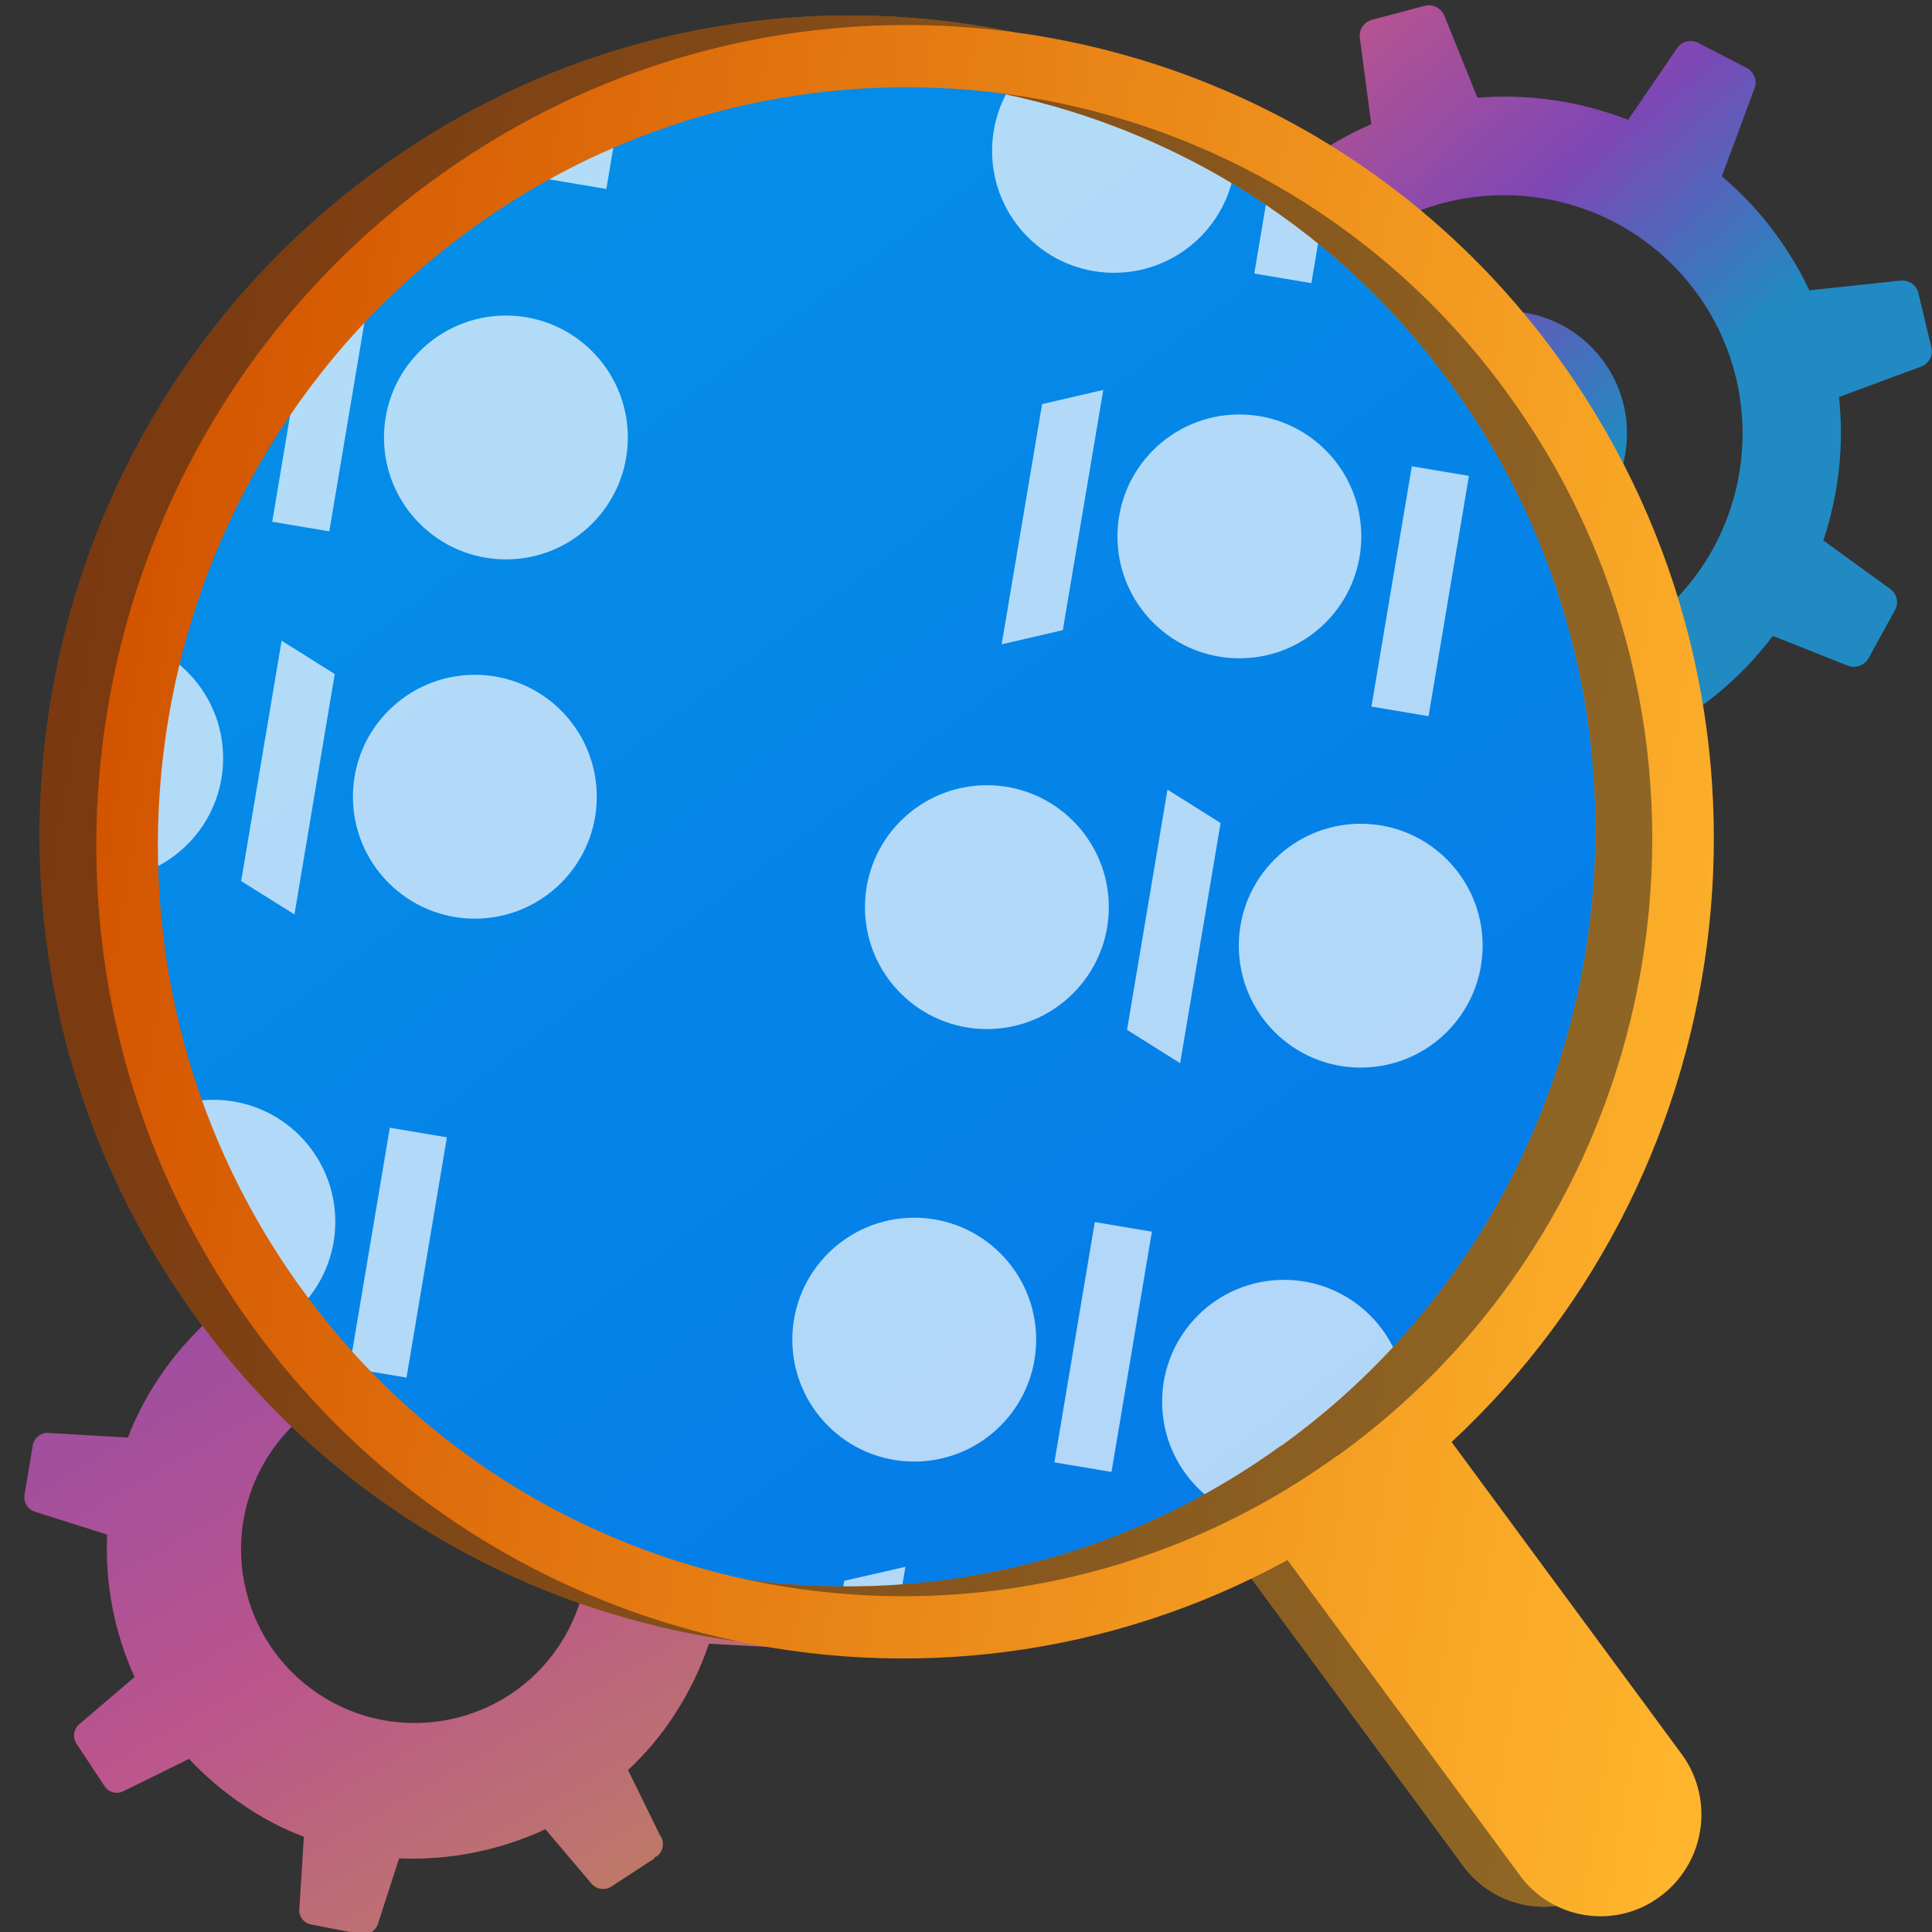 <?xml version="1.0" encoding="UTF-8"?>
<svg id="Layer_1" data-name="Layer 1" xmlns="http://www.w3.org/2000/svg" xmlns:xlink="http://www.w3.org/1999/xlink" viewBox="0 0 100.78 100.78">
  <rect x="0" y="0" width="100.78" height="100.78" fill="#333333" stroke="none"/>
  <defs>
    <style>
      .cls-1 {
        fill: none;
      }

      .cls-2 {
        fill: url(#linear-gradient);
      }

      .cls-2, .cls-3 {
        opacity: .7;
      }

      .cls-4 {
        clip-path: url(#clippath);
      }

      .cls-5 {
        fill: #fff;
      }

      .cls-6 {
        fill: #231f20;
        isolation: isolate;
        opacity: .5;
      }

      .cls-7 {
        fill: url(#linear-gradient-3);
      }

      .cls-8 {
        fill: url(#linear-gradient-4);
      }

      .cls-9 {
        fill: url(#linear-gradient-5);
      }

      .cls-10 {
        opacity: .69;
      }

      .cls-3 {
        fill: url(#linear-gradient-2);
      }
    </style>
    <linearGradient id="linear-gradient" x1="46.67" y1="-4.73" x2="78.25" y2="21.11" gradientTransform="translate(8.27 -7.72) rotate(9.54)" gradientUnits="userSpaceOnUse">
      <stop offset="0" stop-color="#ffcd4c"/>
      <stop offset=".34" stop-color="#f563b4"/>
      <stop offset=".68" stop-color="#9e50ed"/>
      <stop offset=".99" stop-color="#1aafff"/>
    </linearGradient>
    <linearGradient id="linear-gradient-2" x1="1302.52" y1="1838.6" x2="1389.6" y2="1909.84" gradientTransform="translate(1638.84 1704.58) rotate(-80.46) scale(1 -1)" xlink:href="#linear-gradient"/>
    <clipPath id="clippath">
      <circle class="cls-1" cx="44.25" cy="43.42" r="41.1"/>
    </clipPath>
    <linearGradient id="linear-gradient-3" x1="-47.07" y1="-786.57" x2="151.69" y2="-975.07" gradientTransform="translate(144.53 -818.31) rotate(9.54) scale(1 -1)" gradientUnits="userSpaceOnUse">
      <stop offset="0" stop-color="#05a1e8"/>
      <stop offset="1" stop-color="#0562e8"/>
    </linearGradient>
    <linearGradient id="linear-gradient-4" x1="1.79" y1="47.82" x2="93.41" y2="47.82" gradientTransform="translate(8.27 -7.72) rotate(9.54)" gradientUnits="userSpaceOnUse">
      <stop offset="0" stop-color="#d35400"/>
      <stop offset="1" stop-color="#ffb62d"/>
    </linearGradient>
    <linearGradient id="linear-gradient-5" x1="4.79" y1="47.83" x2="96.42" y2="47.83" xlink:href="#linear-gradient-4"/>
  </defs>
  <path class="cls-2" d="M80.86,20.74c-1.03-1.33-2.95-1.57-4.28-.53-1.33,1.03-1.57,2.95-.53,4.28,1.03,1.33,2.95,1.57,4.27,.53h0c1.33-1.03,1.57-2.94,.54-4.27,0,0,0,0,0,0Zm7.41-5.77c-4.23-5.42-12.04-6.38-17.46-2.16-5.42,4.23-6.38,12.04-2.16,17.46,4.23,5.42,12.04,6.38,17.46,2.16h0c5.42-4.23,6.38-12.04,2.16-17.46h0Zm-14.82,11.56c-2.17-2.78-1.67-6.79,1.11-8.96,2.78-2.17,6.79-1.67,8.96,1.11s1.67,6.79-1.11,8.96c0,0,0,0,0,0h0c-2.78,2.17-6.79,1.67-8.96-1.11Zm12.34,17.09l-2.75,.74c-.43,.11-.88-.13-1.03-.56l-1.5-3.73c-2.85,.33-5.74-.05-8.41-1.09l-2.31,3.15c-.25,.38-.75,.5-1.14,.27l-2.49-1.39c-.39-.22-.56-.7-.37-1.11l1.51-3.74c-.98-.82-1.88-1.73-2.67-2.74-.85-1.09-1.57-2.27-2.14-3.53l-4.08,.56c-.44,.08-.87-.2-.98-.64l-.74-2.76c-.11-.43,.13-.88,.55-1.03l3.78-1.54c-.29-2.77,.07-5.58,1.07-8.18l-3.48-2.53c-.38-.25-.5-.75-.28-1.14l1.35-2.49c.22-.4,.7-.56,1.11-.38l4.19,1.64c1.77-2.13,4.01-3.82,6.55-4.92l-.59-4.46c-.08-.45,.2-.88,.64-.99l2.75-.73c.43-.1,.88,.14,1.03,.56l1.71,4.24c2.68-.22,5.36,.18,7.86,1.15l2.53-3.7c.24-.39,.73-.52,1.13-.31l2.52,1.3c.4,.21,.58,.69,.4,1.1l-1.66,4.47s-.02,.05-.04,.08c.92,.78,1.77,1.66,2.51,2.61,.81,1.04,1.51,2.17,2.07,3.36l.02-.02,4.71-.5c.45-.06,.87,.24,.96,.68l.66,2.78c.12,.44-.13,.9-.57,1.04l-4.24,1.57c.27,2.52-.01,5.07-.82,7.48l3.46,2.51c.38,.25,.5,.75,.27,1.14l-1.37,2.5c-.22,.39-.71,.55-1.12,.37l-3.87-1.54c-1.74,2.31-4.03,4.16-6.65,5.38l.54,4.09c.07,.43-.18,.84-.6,.97v-.02Z"/>
  <path class="cls-3" d="M26.65,73.28c-4.16-2.77-9.79-1.64-12.56,2.52-2.77,4.16-1.64,9.79,2.52,12.56,4.16,2.77,9.78,1.65,12.55-2.51h0c2.77-4.17,1.64-9.79-2.51-12.57Zm7.43,23.7l-2.19,1.43c-.34,.22-.8,.15-1.06-.18l-2.38-2.81c-2.39,1.11-5.01,1.63-7.63,1.52l-1.1,3.4c-.12,.39-.51,.63-.9,.55l-2.58-.5c-.41-.07-.69-.46-.62-.87l.23-3.71c-1.1-.41-2.14-.96-3.11-1.62-1.05-.7-2.02-1.52-2.88-2.44l-3.39,1.67c-.36,.2-.82,.08-1.03-.27l-1.45-2.19c-.22-.34-.15-.8,.18-1.05l2.85-2.43c-1.06-2.33-1.55-4.88-1.43-7.43l-3.76-1.19c-.38-.12-.62-.5-.55-.9l.43-2.57c.07-.41,.46-.7,.88-.64l4.08,.24c.42-1.09,.96-2.13,1.61-3.1,.76-1.14,1.65-2.17,2.67-3.09l-1.85-3.75c-.2-.36-.08-.82,.27-1.04l2.2-1.44c.34-.23,.8-.15,1.06,.18l2.66,3.16c2.28-.97,4.74-1.4,7.22-1.27l1.14-3.94c.07-.41,.46-.69,.87-.62l2.59,.39c.4,.09,.67,.47,.63,.88l-.13,4.33h0c1.03,.41,2.02,.92,2.94,1.54,1.01,.67,1.94,1.46,2.77,2.34h0l3.95-1.8c.37-.19,.82-.05,1.03,.31l1.37,2.23c.23,.35,.15,.81-.18,1.06l-3.23,2.58c.98,2.11,1.49,4.42,1.48,6.75l3.74,1.18c.41,.07,.69,.46,.62,.87l-.43,2.58c-.08,.41-.47,.69-.88,.63l-3.81-.21c-.45,1.34-1.08,2.62-1.86,3.8-.67,1.02-1.47,1.96-2.36,2.79l1.66,3.39c.26,.34,.2,.83-.14,1.1l-.16,.09v.07Z"/>
  <g class="cls-4">
    <g>
      <path class="cls-7" d="M-10.09,60.8l51.59,115.82c7.72-3.44,15.08-7.64,21.96-12.54C120.12,123.73,133.54,43.9,93.19-12.75,52.84-69.41-26.99-82.83-83.65-42.48L-10.09,60.8Z"/>
      <g class="cls-10">
        <polygon class="cls-5" points="55.44 32.87 52.25 33.61 54.36 21.08 57.55 20.34 55.44 32.87"/>
        <rect class="cls-5" x="67.73" y="29.33" width="12.71" height="3.02" transform="translate(31.39 98.79) rotate(-80.46)"/>
        <circle class="cls-5" cx="64.65" cy="27.98" r="6.36"/>
        <polygon class="cls-5" points="45.12 94.26 41.93 95 44.04 82.46 47.23 81.73 45.12 94.26"/>
        <rect class="cls-5" x="57.41" y="90.71" width="12.71" height="3.02" transform="translate(-37.75 139.82) rotate(-80.46)"/>
        <circle class="cls-5" cx="54.33" cy="89.37" r="6.36"/>
        <circle class="cls-5" cx="101" cy="35.36" r="6.36"/>
        <rect class="cls-5" x="10.39" y="19.69" width="12.71" height="3.02" transform="translate(-6.94 34.2) rotate(-80.46)"/>
        <circle class="cls-5" cx="7.1" cy="19.58" r="6.36"/>
        <circle class="cls-5" cx="26.39" cy="22.82" r="6.36"/>
        <rect class="cls-5" x="91.33" y="53.58" width="12.71" height="3.02" transform="translate(27.17 142.3) rotate(-80.46)"/>
        <polygon class="cls-5" points="61.56 55.46 58.79 53.72 60.9 41.19 63.67 42.93 61.56 55.46"/>
        <circle class="cls-5" cx="51.48" cy="47.32" r="6.36"/>
        <circle class="cls-5" cx="70.98" cy="49.33" r="6.36"/>
        <polygon class="cls-5" points="15.36 47.7 12.58 45.96 14.69 33.42 17.46 35.16 15.36 47.7"/>
        <circle class="cls-5" cx="5.28" cy="39.55" r="6.36"/>
        <circle class="cls-5" cx="24.77" cy="41.56" r="6.36"/>
        <polygon class="cls-5" points="8.15 90.6 5.37 88.86 7.48 76.32 10.25 78.06 8.15 90.6"/>
        <circle class="cls-5" cx="-1.94" cy="82.46" r="6.36"/>
        <circle class="cls-5" cx="17.56" cy="84.46" r="6.36"/>
        <rect class="cls-5" x="5.55" y="-1.41" width="12.71" height="3.02" transform="translate(9.83 11.83) rotate(-80.46)"/>
        <rect class="cls-5" x="24.84" y="1.83" width="12.71" height="3.02" transform="translate(22.73 33.55) rotate(-80.46)"/>
        <circle class="cls-5" cx="21.55" cy="1.72" r="6.36"/>
        <rect class="cls-5" x="61.61" y="6.74" width="12.71" height="3.02" transform="translate(48.57 73.91) rotate(-80.46)"/>
        <circle class="cls-5" cx="58.11" cy="7.87" r="6.36"/>
        <circle class="cls-5" cx="77.4" cy="11.11" r="6.36"/>
        <polygon class="cls-5" points="91.23 102.65 88.03 103.39 90.14 90.85 93.33 90.11 91.23 102.65"/>
        <circle class="cls-5" cx="100.43" cy="97.75" r="6.36" transform="translate(-12.62 180.59) rotate(-80.46)"/>
        <rect class="cls-5" x="87.54" y="76.13" width="12.71" height="3.02" transform="translate(1.76 157.37) rotate(-80.46)"/>
        <circle class="cls-5" cx="103.54" cy="79.27" r="6.36" transform="translate(8.21 168.23) rotate(-80.46)"/>
        <rect class="cls-5" x="7.78" y="103.3" width="12.71" height="3.02" transform="translate(-91.56 101.38) rotate(-80.46)"/>
        <circle class="cls-5" cx="4.5" cy="103.19" r="6.36"/>
        <rect class="cls-5" x="-4.87" y="60.6" width="12.71" height="3.02" transform="translate(-60.01 53.27) rotate(-80.46)"/>
        <rect class="cls-5" x="14.42" y="63.84" width="12.71" height="3.02" transform="translate(-47.12 75) rotate(-80.46)"/>
        <circle class="cls-5" cx="11.13" cy="63.73" r="6.36"/>
        <rect class="cls-5" x="51.18" y="68.75" width="12.71" height="3.02" transform="translate(-21.28 115.36) rotate(-80.46)"/>
        <circle class="cls-5" cx="47.69" cy="69.88" r="6.36"/>
        <circle class="cls-5" cx="66.98" cy="73.12" r="6.36"/>
      </g>
    </g>
  </g>
  <path class="cls-8" d="M19.84,8.75C.84,22.43-3.62,49.04,9.85,68.18c12.24,17.45,35.64,22.92,54.35,12.7l12.06,16.36c1.65,2.35,4.9,2.93,7.25,1.28,.02-.02,.04-.03,.07-.05,2.37-1.71,2.92-5,1.24-7.39l-12.06-16.36c15.49-14.34,18.36-38.39,5.91-56.08C65.38-.3,39.26-4.88,20.32,8.41c-.16,.11-.32,.23-.48,.34Zm46.97,66.67c-17.32,12.52-41.51,8.62-54.03-8.7-.1-.14-.21-.29-.31-.44C.02,48.61,4.15,24.04,21.7,11.4,39.02-1.12,63.2,2.77,75.72,20.08c.11,.15,.21,.3,.32,.45,12.45,17.68,8.32,42.27-9.23,54.91h0Z"/>
  <path class="cls-6" d="M19.84,8.75C.84,22.43-3.62,49.04,9.85,68.18c12.24,17.45,35.64,22.92,54.35,12.7l12.06,16.36c1.65,2.35,4.9,2.93,7.25,1.28,.02-.02,.04-.03,.07-.05,2.37-1.71,2.92-5,1.24-7.39l-12.06-16.36c15.49-14.34,18.36-38.39,5.91-56.08C65.38-.3,39.26-4.88,20.32,8.41c-.16,.11-.32,.23-.48,.34Zm46.97,66.67c-17.32,12.52-41.51,8.62-54.03-8.7-.1-.14-.21-.29-.31-.44C.02,48.61,4.15,24.04,21.7,11.4,39.02-1.12,63.2,2.77,75.72,20.08c.11,.15,.21,.3,.32,.45,12.45,17.68,8.32,42.27-9.23,54.91h0Z"/>
  <path class="cls-9" d="M22.79,9.25C3.81,22.93-.67,49.53,12.8,68.67c12.24,17.46,35.65,22.94,54.36,12.71l12.06,16.36c1.65,2.35,4.9,2.93,7.25,1.28,.02-.02,.04-.03,.07-.05,2.37-1.71,2.92-5,1.24-7.39l-12.06-16.36c15.48-14.36,18.35-38.4,5.9-56.09C68.33,.2,42.21-4.38,23.27,8.91c-.16,.11-.32,.23-.48,.34Zm46.97,66.68c-17.32,12.52-41.52,8.62-54.03-8.7-.1-.14-.21-.29-.31-.43C2.97,49.11,7.11,24.54,24.66,11.89,41.97-.63,66.16,3.26,78.68,20.58c.11,.15,.21,.3,.32,.45,12.45,17.68,8.32,42.27-9.23,54.91h0Z"/>
</svg>